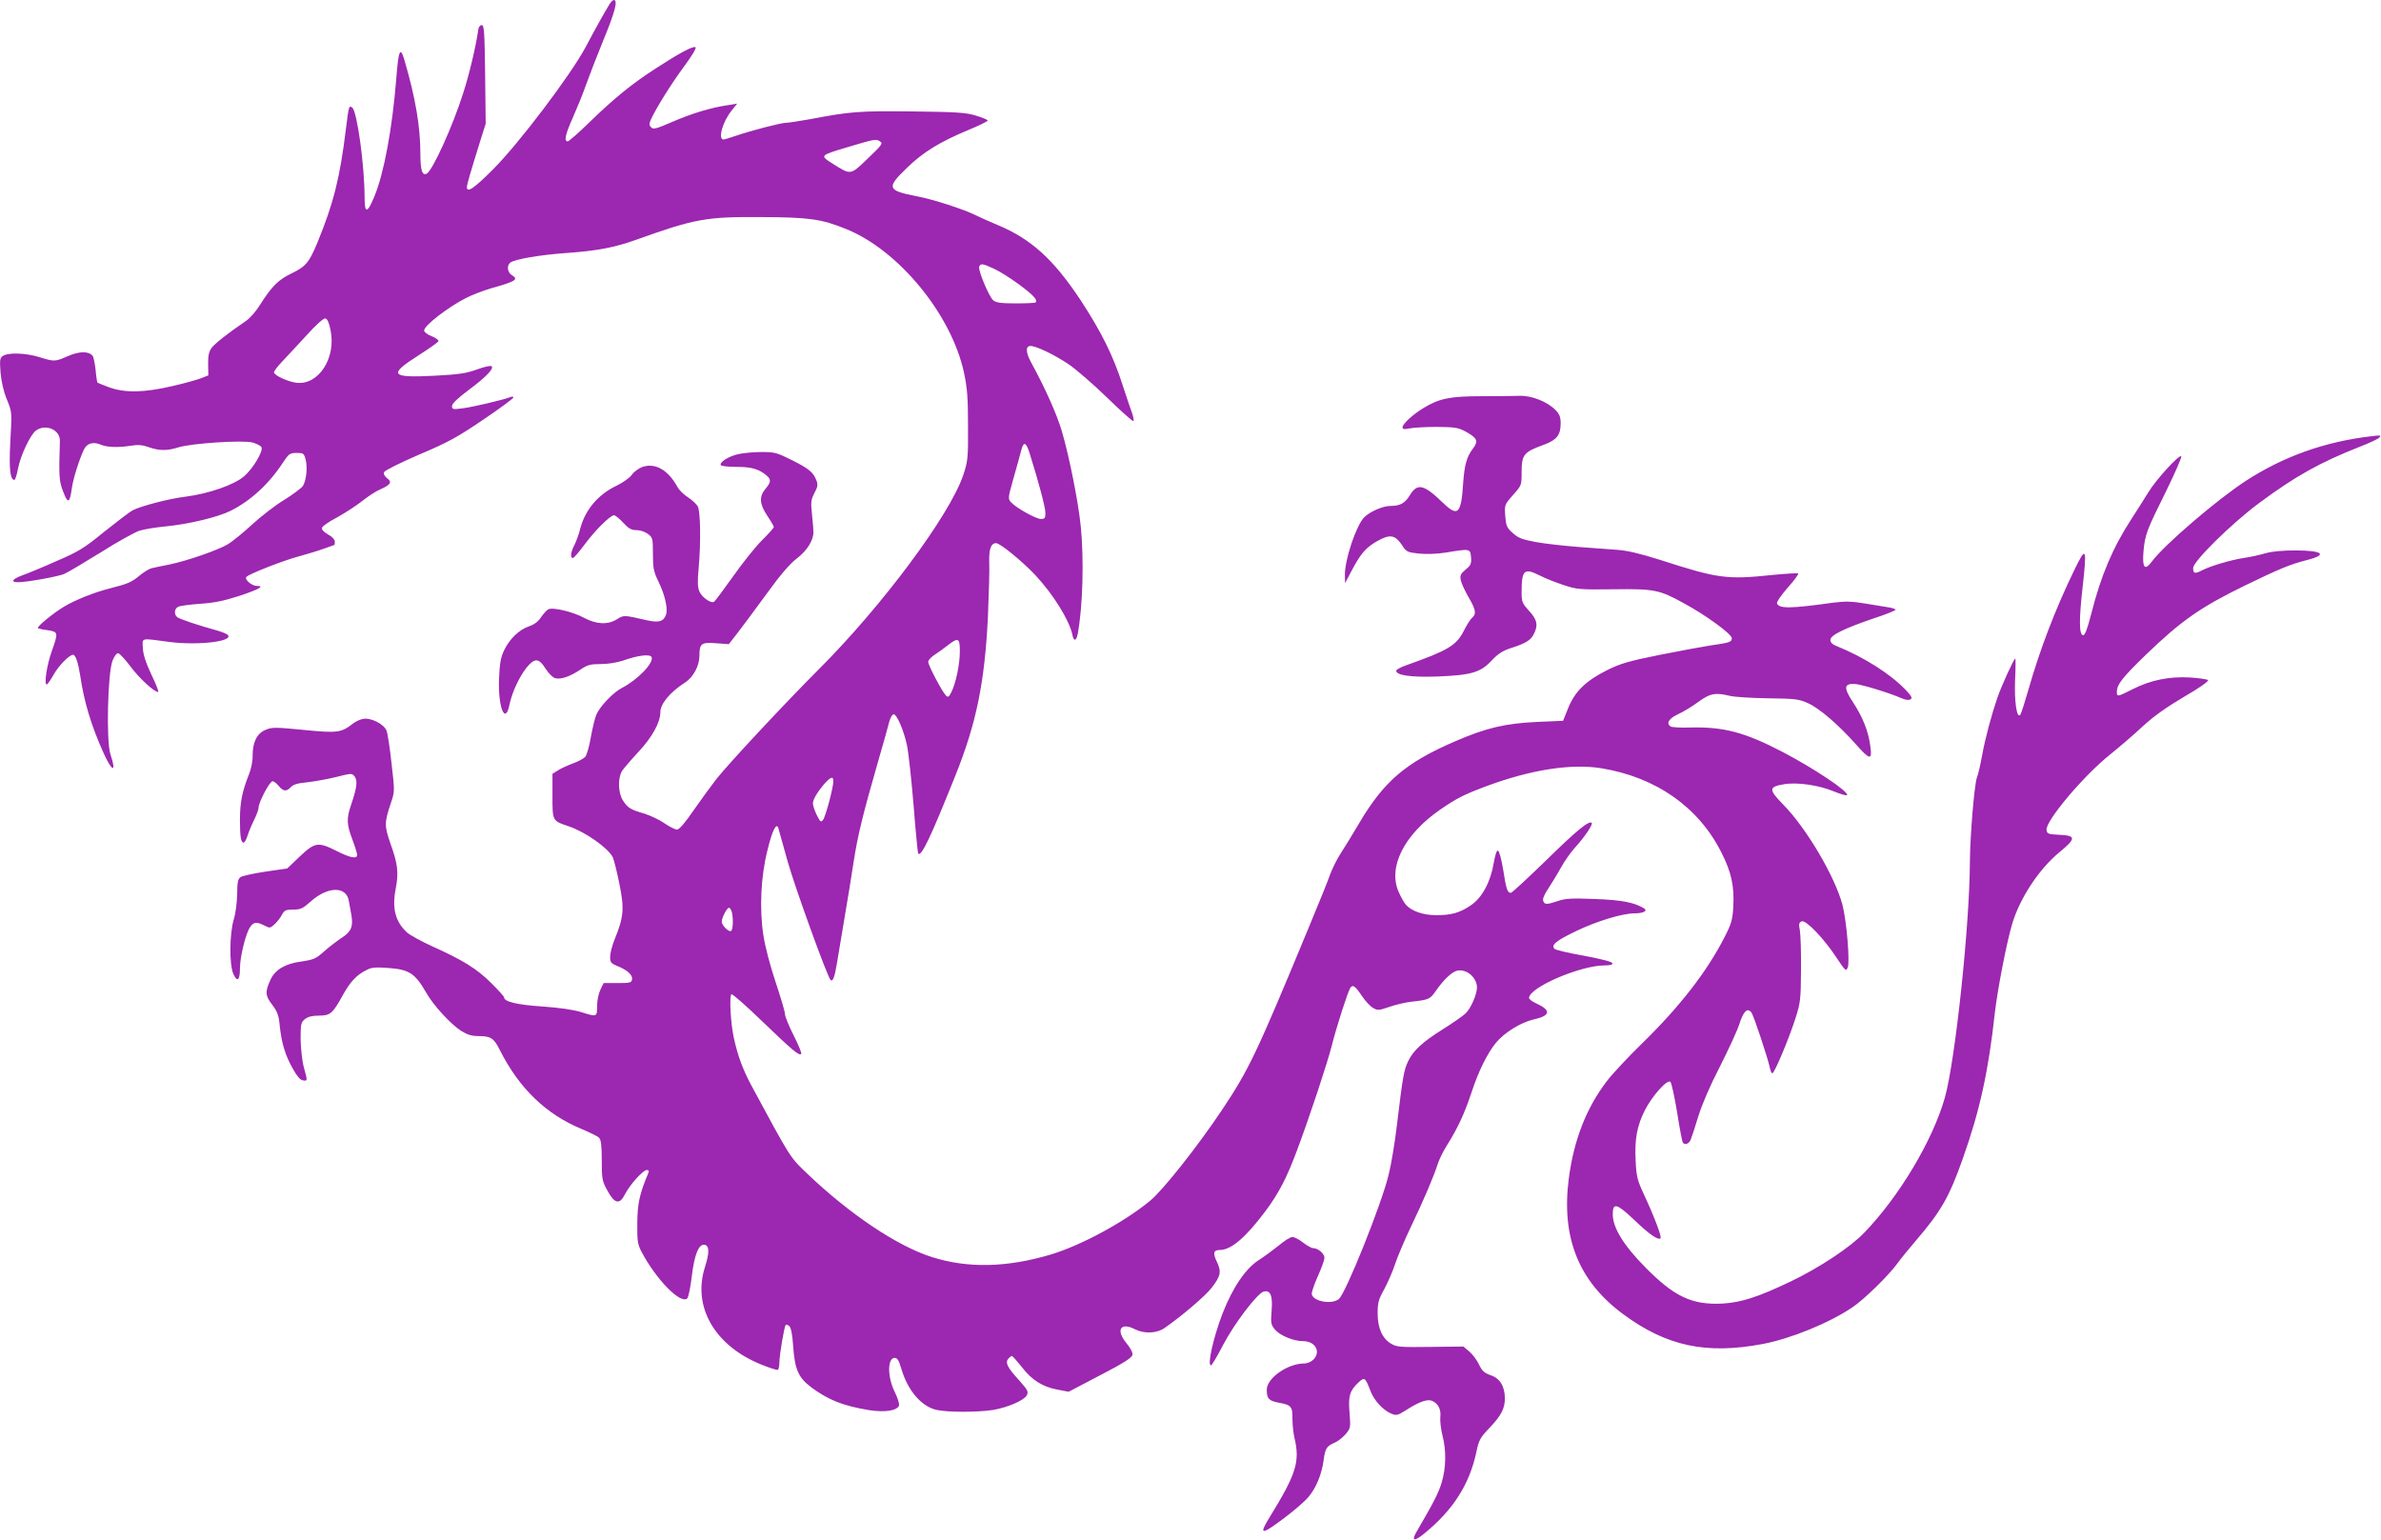 <?xml version="1.0" standalone="no"?>
<!DOCTYPE svg PUBLIC "-//W3C//DTD SVG 20010904//EN"
 "http://www.w3.org/TR/2001/REC-SVG-20010904/DTD/svg10.dtd">
<svg version="1.0" xmlns="http://www.w3.org/2000/svg"
 width="1280pt" height="828pt" viewBox="0 0 1280 828"
 preserveAspectRatio="xMidYMid meet">
<g transform="translate(0,828) scale(0.1,-0.1)"
fill="#9c27b0" stroke="none">
<path d="M3277 8258 c-27 -44 -72 -124 -127 -228 -79 -150 -364 -526 -501
-662 -101 -101 -139 -127 -139 -94 0 14 18 75 71 246 l30 95 -3 265 c-3 227
-5 265 -18 265 -8 0 -16 -9 -18 -20 -14 -97 -50 -248 -83 -349 -55 -173 -160
-405 -193 -428 -25 -17 -36 16 -36 101 0 150 -26 303 -85 505 -23 80 -33 60
-45 -101 -21 -262 -66 -506 -117 -628 -38 -93 -53 -95 -53 -8 0 172 -40 462
-66 484 -18 14 -19 10 -34 -111 -32 -264 -67 -404 -154 -615 -45 -108 -62
-128 -143 -167 -68 -33 -103 -69 -164 -165 -22 -36 -56 -75 -79 -90 -91 -62
-165 -119 -183 -144 -14 -20 -19 -42 -18 -87 l1 -60 -38 -15 c-20 -8 -91 -28
-157 -43 -150 -35 -254 -37 -339 -6 -32 12 -60 23 -62 25 -2 2 -7 33 -10 68
-4 35 -11 70 -16 76 -21 26 -72 25 -132 -1 -70 -31 -74 -31 -154 -6 -74 23
-170 26 -197 6 -16 -11 -17 -22 -12 -90 4 -46 17 -103 33 -141 30 -76 28 -62
19 -240 -7 -134 0 -195 22 -195 5 0 14 28 20 62 14 71 67 183 97 204 53 37
130 3 128 -57 -6 -188 -5 -215 18 -273 25 -66 35 -62 46 18 6 48 39 154 65
209 15 33 49 44 89 27 35 -15 94 -17 165 -6 36 6 62 4 95 -8 56 -20 99 -20
159 -1 71 22 346 40 399 26 24 -7 45 -18 48 -26 9 -22 -46 -114 -93 -155 -53
-46 -190 -94 -315 -110 -90 -11 -240 -50 -286 -74 -15 -8 -83 -60 -152 -115
-110 -90 -139 -107 -260 -159 -74 -33 -156 -67 -183 -76 -52 -20 -62 -36 -19
-36 46 0 212 30 246 44 18 7 106 60 197 116 90 57 184 109 209 117 25 8 88 18
140 23 125 12 282 50 350 84 108 54 208 146 283 262 30 45 36 49 72 49 36 0
39 -2 48 -35 11 -44 4 -113 -15 -143 -9 -12 -54 -46 -101 -75 -47 -28 -124
-88 -172 -132 -47 -44 -106 -91 -130 -106 -57 -33 -219 -89 -315 -109 -41 -8
-85 -17 -96 -20 -12 -3 -40 -20 -62 -38 -43 -36 -65 -46 -157 -69 -88 -22
-190 -63 -252 -100 -59 -36 -147 -108 -139 -115 2 -2 26 -8 53 -11 57 -9 57
-12 20 -117 -25 -70 -41 -175 -26 -175 4 0 21 24 38 54 26 47 84 106 104 106
13 0 27 -41 38 -111 21 -143 60 -272 127 -420 46 -101 69 -104 36 -5 -24 69
-15 440 11 504 10 26 23 42 31 40 8 -2 38 -34 67 -73 47 -63 126 -135 147
-135 5 0 -11 42 -36 93 -30 64 -45 110 -46 143 -3 57 -15 54 142 33 162 -21
362 5 310 41 -8 5 -33 15 -55 21 -92 25 -200 61 -212 71 -19 15 -16 46 5 56 9
5 62 12 117 16 76 5 126 15 213 43 105 35 137 53 93 53 -28 0 -69 36 -56 49
17 17 204 90 285 111 41 11 100 29 130 40 30 11 56 20 57 20 2 0 3 8 3 18 0
11 -14 27 -35 38 -19 10 -35 25 -35 34 0 9 35 34 83 59 45 25 106 65 136 89
30 24 73 52 97 62 54 24 63 38 35 59 -14 11 -20 23 -16 33 4 9 86 50 188 94
156 66 205 93 345 188 89 60 162 114 162 119 0 5 -8 6 -17 2 -38 -15 -201 -53
-255 -60 -53 -7 -58 -6 -58 12 0 13 30 42 89 86 94 70 137 115 124 128 -5 5
-40 -3 -78 -17 -58 -21 -97 -27 -230 -34 -236 -12 -249 5 -86 109 58 37 106
71 108 77 2 6 -15 18 -37 27 -22 8 -40 22 -40 30 0 27 129 126 227 176 32 16
92 39 133 51 135 38 150 48 110 72 -22 14 -27 50 -7 66 22 18 160 42 304 52
165 12 255 29 373 71 315 113 376 124 670 122 259 -1 325 -10 458 -64 282
-113 566 -458 634 -771 18 -85 22 -136 22 -288 1 -175 -1 -189 -26 -265 -74
-217 -435 -702 -778 -1045 -181 -181 -483 -505 -547 -586 -26 -33 -81 -108
-122 -167 -46 -68 -80 -107 -91 -107 -10 0 -40 15 -68 34 -27 19 -76 42 -108
52 -74 21 -90 31 -116 72 -26 42 -27 121 -3 159 10 14 50 61 90 104 71 76 115
156 115 210 0 45 51 107 133 160 44 28 77 90 77 143 0 67 10 74 89 68 l69 -5
46 59 c25 33 96 127 156 210 75 104 127 164 164 192 55 42 89 97 89 142 0 14
-4 57 -8 97 -7 63 -5 77 13 112 18 33 20 46 11 68 -17 44 -38 62 -131 109 -80
40 -94 44 -162 44 -41 0 -98 -5 -125 -11 -53 -11 -105 -44 -96 -60 4 -5 42 -9
86 -9 80 0 121 -12 162 -48 23 -20 22 -35 -8 -70 -35 -42 -32 -82 10 -145 19
-28 35 -56 35 -60 0 -5 -28 -36 -62 -70 -35 -34 -105 -122 -156 -194 -52 -73
-98 -135 -103 -138 -16 -11 -66 24 -79 55 -10 24 -11 55 -4 128 12 133 10 303
-5 330 -7 12 -30 34 -52 48 -22 14 -48 39 -57 56 -50 91 -118 131 -188 108
-19 -7 -45 -25 -57 -42 -12 -17 -49 -43 -82 -59 -100 -47 -170 -131 -196 -232
-6 -26 -20 -64 -30 -85 -21 -39 -25 -72 -9 -72 5 0 33 33 63 73 56 76 138 157
158 157 7 0 29 -18 49 -40 30 -32 44 -40 72 -40 21 0 46 -9 62 -21 25 -19 26
-25 26 -107 0 -77 4 -95 30 -149 35 -72 52 -147 40 -179 -14 -36 -38 -43 -105
-28 -121 28 -122 28 -158 5 -50 -31 -111 -28 -178 8 -61 33 -169 58 -192 45
-9 -5 -26 -24 -39 -43 -15 -23 -37 -39 -64 -48 -53 -18 -104 -67 -134 -129
-18 -38 -24 -71 -27 -149 -7 -156 33 -256 56 -143 23 108 102 238 144 238 15
0 31 -14 50 -45 16 -25 39 -48 52 -51 31 -8 79 9 135 46 38 26 54 30 110 30
39 0 88 8 120 19 83 29 146 36 153 18 12 -32 -76 -122 -159 -165 -47 -24 -119
-99 -138 -144 -8 -18 -21 -73 -30 -122 -8 -49 -22 -96 -30 -105 -9 -9 -37 -25
-63 -34 -27 -10 -63 -26 -81 -37 l-32 -20 0 -119 c0 -135 -1 -134 87 -163 91
-31 211 -116 237 -166 7 -15 23 -80 36 -145 27 -132 23 -177 -25 -295 -14 -34
-25 -77 -25 -96 0 -29 5 -35 33 -47 57 -22 88 -49 85 -73 -3 -19 -9 -21 -78
-21 l-75 0 -17 -35 c-10 -20 -18 -58 -18 -87 0 -61 0 -61 -86 -34 -37 12 -119
24 -207 30 -137 9 -207 26 -207 49 0 5 -31 39 -70 78 -77 76 -149 121 -315
196 -60 27 -123 62 -138 76 -62 58 -80 129 -60 233 17 88 12 133 -29 247 -32
93 -32 110 4 217 20 59 20 63 3 210 -9 83 -21 162 -27 177 -14 36 -86 72 -127
63 -17 -3 -41 -15 -55 -26 -61 -48 -83 -51 -264 -33 -153 15 -171 15 -205 0
-46 -19 -69 -66 -69 -139 1 -27 -8 -72 -20 -101 -36 -90 -48 -149 -48 -243 0
-92 5 -123 20 -123 5 0 14 17 21 38 6 20 22 58 35 84 13 26 24 56 24 66 0 29
60 142 75 142 7 0 22 -11 33 -25 24 -30 43 -32 66 -6 12 13 37 21 84 25 37 4
107 16 156 28 87 22 88 22 103 3 16 -23 12 -59 -19 -150 -26 -76 -25 -106 7
-190 14 -37 25 -74 25 -81 0 -23 -37 -16 -110 21 -100 50 -116 48 -198 -29
l-68 -65 -118 -17 c-65 -10 -125 -23 -134 -30 -13 -10 -17 -29 -17 -91 -1 -45
-8 -104 -19 -138 -22 -77 -24 -237 -2 -290 21 -48 36 -36 36 29 0 61 30 185
54 221 19 29 35 31 78 9 29 -15 31 -14 55 8 14 13 31 35 39 51 13 23 20 27 60
27 40 0 52 6 95 44 90 81 190 83 204 4 3 -18 9 -53 14 -78 11 -62 -2 -90 -54
-123 -24 -16 -66 -48 -93 -72 -43 -39 -56 -44 -121 -54 -86 -11 -140 -43 -165
-94 -32 -68 -31 -89 7 -138 28 -38 36 -57 41 -115 10 -92 29 -157 70 -229 22
-40 40 -61 54 -63 26 -4 26 -5 5 72 -9 34 -16 101 -17 150 0 81 2 90 23 107
16 13 39 19 75 19 62 0 74 11 129 110 39 71 74 109 127 135 28 15 49 16 119
11 111 -8 143 -29 203 -134 39 -68 130 -167 187 -204 34 -21 57 -28 94 -28 65
0 82 -11 113 -73 105 -209 250 -348 442 -427 42 -18 84 -38 92 -46 11 -11 15
-40 15 -122 0 -100 2 -111 30 -162 39 -72 66 -78 95 -20 26 51 97 130 117 130
11 0 13 -5 8 -17 -47 -112 -58 -162 -59 -268 -1 -98 2 -115 23 -155 78 -148
208 -281 245 -251 7 6 18 60 25 120 14 118 38 175 69 169 26 -5 26 -43 2 -119
-69 -214 52 -424 303 -525 45 -18 84 -31 89 -28 4 3 8 22 8 42 1 42 26 191 34
199 3 3 12 1 19 -6 9 -7 17 -45 21 -109 9 -125 28 -168 97 -220 93 -69 172
-100 312 -123 84 -13 150 -3 160 25 3 8 -7 40 -23 73 -40 80 -40 183 0 183 14
0 23 -15 35 -57 34 -117 106 -202 187 -222 58 -14 222 -14 306 -1 78 13 167
51 182 79 10 19 5 28 -40 79 -65 71 -77 96 -60 117 7 8 16 15 20 15 4 0 27
-27 53 -59 54 -71 114 -108 194 -122 l58 -11 170 89 c127 66 171 94 173 110 2
12 -12 38 -33 63 -58 70 -31 114 46 74 50 -25 118 -23 160 7 91 63 219 172
252 215 49 63 54 87 30 138 -24 49 -20 66 14 66 61 0 138 65 246 209 71 95
115 180 169 325 72 193 163 469 188 566 23 94 85 287 99 309 13 20 26 11 63
-44 18 -27 45 -56 60 -64 24 -14 32 -13 90 7 35 12 88 24 118 27 90 10 98 13
129 58 42 61 88 104 116 109 50 10 105 -38 105 -91 0 -37 -33 -112 -61 -139
-16 -15 -71 -53 -122 -85 -110 -69 -159 -114 -187 -172 -23 -48 -29 -84 -60
-341 -11 -94 -31 -215 -45 -270 -37 -155 -229 -634 -267 -667 -37 -32 -138
-14 -146 25 -2 10 13 53 32 96 20 44 36 89 36 100 0 23 -35 52 -61 52 -9 0
-33 14 -54 30 -21 17 -47 30 -57 30 -11 0 -43 -20 -71 -44 -29 -23 -77 -59
-108 -79 -72 -45 -142 -148 -197 -289 -49 -128 -83 -278 -62 -278 5 0 34 49
65 109 60 115 182 275 217 287 37 11 51 -20 44 -103 -5 -66 -4 -74 19 -102 27
-31 99 -61 150 -61 66 0 98 -57 55 -100 -11 -11 -33 -20 -48 -20 -90 0 -202
-79 -202 -141 0 -48 11 -60 65 -70 67 -12 74 -21 73 -87 0 -31 5 -77 11 -102
30 -128 10 -193 -132 -424 -62 -100 -48 -101 78 -6 52 39 110 89 129 112 41
48 72 123 82 200 8 61 16 74 59 92 17 7 43 28 59 46 27 32 27 36 21 115 -8 90
1 119 49 164 31 29 36 25 62 -43 19 -53 68 -107 114 -126 27 -11 34 -9 77 18
70 45 114 61 139 52 35 -13 52 -47 47 -88 -2 -20 3 -64 11 -97 22 -81 20 -179
-4 -256 -17 -56 -40 -101 -136 -266 -28 -48 -10 -51 43 -7 156 127 243 265
280 439 13 62 20 76 67 125 66 69 86 107 86 162 0 65 -27 109 -77 125 -33 12
-45 22 -62 57 -11 24 -34 55 -52 70 l-32 27 -177 -2 c-160 -2 -181 -1 -211 17
-48 28 -73 84 -73 164 0 57 5 75 36 130 19 36 46 97 58 135 13 39 51 129 85
200 66 137 124 273 145 340 7 22 29 67 50 100 59 94 94 172 130 280 37 114 86
213 132 269 44 54 135 110 201 125 92 20 98 49 17 86 -22 10 -40 23 -40 30 0
56 275 175 407 175 31 0 43 4 41 12 -3 8 -66 24 -153 40 -81 14 -152 31 -158
37 -20 20 5 42 115 95 112 54 250 96 317 96 45 0 70 13 50 26 -51 32 -121 46
-265 51 -125 5 -160 3 -199 -11 -61 -20 -71 -20 -79 1 -4 10 6 35 28 67 18 28
49 78 67 111 18 33 51 80 74 106 50 54 100 127 92 135 -14 15 -83 -42 -246
-202 -98 -95 -183 -174 -189 -174 -18 0 -25 20 -41 124 -9 54 -21 101 -28 103
-7 3 -15 -22 -23 -67 -17 -102 -63 -187 -123 -227 -61 -41 -104 -53 -187 -53
-69 0 -132 22 -162 56 -10 11 -27 42 -39 69 -59 134 30 309 224 443 89 61 126
80 249 126 237 88 454 122 616 96 295 -48 525 -210 647 -455 53 -105 69 -179
63 -290 -4 -70 -10 -91 -48 -165 -93 -182 -239 -371 -441 -568 -77 -75 -164
-168 -193 -207 -109 -144 -175 -314 -202 -518 -42 -319 52 -555 292 -732 233
-172 446 -218 752 -160 151 29 357 113 482 198 61 41 193 170 238 232 20 28
67 85 103 127 134 156 179 235 252 443 90 253 137 467 171 780 15 127 61 366
92 474 40 139 145 299 256 390 89 73 89 89 1 93 -62 3 -68 5 -71 26 -7 47 199
292 341 405 51 41 130 109 177 153 60 55 128 103 223 159 79 46 133 83 127 89
-4 4 -49 11 -98 14 -111 6 -210 -14 -307 -63 -81 -41 -85 -42 -85 -15 0 40 29
77 156 200 191 184 293 255 530 371 190 92 242 114 339 139 109 28 82 50 -61
51 -71 0 -128 -5 -164 -15 -30 -9 -84 -21 -120 -26 -70 -11 -177 -43 -222 -66
-38 -20 -48 -18 -48 12 0 36 203 236 350 346 202 150 330 221 550 308 47 18
92 39 100 47 13 13 8 14 -40 8 -251 -29 -472 -108 -675 -239 -158 -103 -439
-344 -507 -435 -38 -51 -52 -34 -45 53 8 92 17 115 123 328 48 98 84 181 80
185 -11 11 -136 -126 -177 -194 -19 -31 -59 -94 -90 -142 -101 -155 -165 -306
-217 -512 -20 -78 -33 -114 -43 -114 -22 0 -23 81 -4 250 25 224 21 234 -44
100 -103 -212 -186 -430 -247 -645 -20 -69 -39 -129 -44 -134 -19 -19 -32 80
-27 192 3 61 3 112 1 112 -7 0 -73 -144 -96 -210 -31 -90 -66 -219 -83 -314
-9 -49 -21 -101 -27 -115 -14 -36 -37 -312 -38 -451 -1 -344 -79 -1075 -135
-1272 -65 -229 -245 -530 -432 -724 -75 -79 -245 -191 -398 -264 -174 -83
-264 -112 -365 -118 -164 -8 -259 36 -417 197 -114 115 -173 211 -173 283 0
64 21 59 113 -28 82 -79 131 -113 144 -101 7 8 -33 115 -90 237 -35 75 -40 96
-44 180 -6 113 7 187 49 270 38 76 121 170 138 154 6 -6 22 -80 36 -164 13
-84 27 -156 30 -161 10 -17 34 -9 43 14 5 12 24 69 41 126 20 64 64 167 115
265 45 89 93 192 105 229 23 72 44 92 66 63 12 -17 88 -245 99 -298 3 -16 9
-28 13 -28 11 0 89 185 124 295 27 84 29 102 30 260 1 94 -2 189 -6 212 -7 36
-5 44 10 50 23 8 120 -93 188 -197 46 -69 50 -73 59 -52 13 29 -6 252 -28 337
-40 152 -194 413 -318 539 -80 82 -80 96 4 110 70 12 188 -5 269 -39 34 -14
65 -23 69 -20 15 16 -175 143 -345 232 -203 106 -317 136 -494 132 -53 -2
-101 1 -108 5 -27 17 -11 43 40 67 29 13 78 43 110 67 63 45 88 50 168 31 25
-6 117 -12 205 -13 145 -2 165 -4 214 -26 61 -27 163 -115 255 -218 79 -89 91
-91 81 -16 -10 81 -40 157 -93 238 -52 79 -50 102 10 99 35 -2 182 -47 249
-76 22 -10 40 -12 49 -7 12 7 7 17 -25 51 -86 89 -226 177 -377 238 -18 7 -28
18 -28 31 0 25 72 61 240 118 61 20 110 40 110 44 0 4 -15 9 -32 12 -18 3 -76
12 -128 21 -77 13 -110 13 -175 5 -228 -32 -291 -33 -302 -4 -3 8 23 45 57 84
35 39 60 73 57 77 -3 3 -66 -1 -139 -8 -245 -26 -294 -19 -603 81 -105 33
-174 50 -230 54 -44 3 -141 10 -215 16 -74 6 -175 17 -224 26 -74 14 -95 22
-124 49 -32 28 -36 39 -40 92 -4 59 -4 60 42 112 45 50 46 54 46 116 0 102 9
114 122 155 66 24 88 52 88 113 0 35 -6 50 -27 72 -45 46 -129 79 -193 77 -30
-1 -122 -2 -205 -2 -168 0 -227 -12 -310 -62 -60 -36 -115 -87 -115 -105 0
-11 9 -12 38 -6 20 4 87 8 147 8 98 -1 115 -4 154 -25 64 -36 70 -51 39 -92
-33 -44 -45 -86 -52 -183 -11 -170 -28 -186 -110 -107 -101 98 -136 106 -176
41 -27 -45 -53 -59 -106 -59 -41 0 -113 -32 -142 -63 -43 -47 -102 -224 -102
-307 l1 -45 39 74 c47 88 75 120 141 156 62 34 90 28 125 -24 24 -38 29 -40
92 -47 42 -4 96 -2 142 5 133 22 134 22 138 -24 3 -35 -1 -44 -29 -67 -27 -23
-31 -31 -26 -58 4 -17 23 -58 42 -91 39 -66 43 -90 19 -110 -9 -7 -29 -39 -45
-71 -40 -78 -85 -105 -308 -184 -29 -10 -54 -23 -55 -29 -3 -25 79 -37 219
-32 184 7 235 22 294 86 34 36 60 53 101 66 81 26 108 42 125 75 25 48 19 79
-25 126 -36 40 -40 48 -40 98 0 123 13 135 100 91 27 -14 83 -36 125 -50 72
-24 84 -25 268 -23 219 3 247 -2 379 -75 119 -64 258 -166 258 -188 0 -20 -9
-24 -115 -39 -38 -6 -160 -28 -270 -50 -169 -34 -213 -47 -284 -82 -116 -58
-174 -115 -210 -203 l-28 -70 -139 -6 c-172 -8 -275 -32 -443 -105 -264 -114
-381 -214 -514 -439 -36 -61 -81 -135 -101 -165 -20 -31 -44 -80 -55 -110 -10
-30 -64 -163 -119 -295 -280 -676 -318 -755 -464 -974 -129 -193 -317 -431
-386 -487 -138 -114 -370 -239 -532 -288 -238 -71 -448 -75 -640 -14 -187 59
-444 232 -672 450 -92 88 -86 78 -300 475 -45 84 -73 160 -94 258 -16 75 -24
219 -12 230 4 4 78 -61 165 -145 163 -157 199 -187 210 -176 4 3 -14 48 -40
99 -26 51 -47 103 -47 115 0 13 -23 90 -50 171 -29 87 -57 192 -66 252 -22
143 -14 318 22 459 25 104 48 150 58 119 2 -8 25 -88 50 -179 39 -139 213
-620 231 -638 12 -12 22 15 34 88 7 41 25 152 41 245 16 94 39 232 50 308 22
139 48 247 133 542 26 88 51 179 57 203 6 23 17 42 24 42 17 0 53 -82 71 -163
8 -34 24 -179 36 -322 11 -143 23 -262 25 -264 17 -18 66 85 199 417 114 283
159 505 176 857 5 121 9 252 7 291 -2 72 9 104 37 104 21 0 138 -95 209 -170
97 -103 184 -243 201 -322 7 -38 21 -35 29 5 27 148 34 399 16 578 -13 130
-61 371 -101 509 -27 92 -89 231 -165 370 -30 55 -32 90 -4 90 30 0 125 -45
203 -97 39 -26 133 -107 208 -180 75 -73 139 -130 142 -127 3 4 0 23 -7 43 -8
20 -30 88 -51 151 -50 157 -116 289 -225 455 -146 221 -268 331 -446 405 -43
18 -97 42 -119 53 -64 32 -227 85 -317 102 -159 31 -164 45 -53 152 86 84 177
140 328 203 59 24 107 48 107 52 0 4 -28 16 -62 26 -54 17 -102 20 -343 23
-287 3 -331 0 -552 -42 -57 -10 -113 -19 -126 -19 -28 0 -190 -42 -271 -70
-33 -11 -62 -20 -66 -20 -32 0 -6 94 42 154 l31 39 -48 -8 c-92 -13 -196 -45
-298 -89 -88 -38 -104 -43 -116 -31 -12 12 -12 19 -2 42 28 62 110 193 178
285 43 58 68 100 62 104 -13 8 -83 -29 -214 -114 -126 -81 -223 -160 -356
-289 -58 -57 -111 -103 -117 -103 -21 0 -13 38 29 131 22 50 54 128 69 172 16
45 58 154 94 242 62 150 79 215 56 215 -5 0 -16 -10 -23 -22z m1452 -737 c19
-12 16 -17 -71 -100 -87 -83 -84 -83 -183 -20 -68 43 -68 43 75 86 151 45 159
47 179 34z m613 -685 c29 -13 90 -51 136 -85 77 -57 102 -84 89 -97 -2 -3 -51
-5 -107 -5 -81 0 -106 4 -121 17 -23 21 -82 162 -75 180 7 19 17 18 78 -10z
m-3565 -331 c31 -149 -64 -296 -182 -283 -46 6 -116 37 -122 55 -2 5 16 30 39
54 24 25 83 89 132 142 55 61 95 97 105 95 11 -2 20 -22 28 -63z m3760 -668
c49 -156 83 -286 83 -314 0 -28 -3 -33 -24 -33 -27 0 -134 60 -161 90 -17 19
-16 24 13 127 17 60 36 128 42 152 13 51 27 45 47 -22z m-377 -1059 c0 -70
-22 -173 -46 -220 -13 -26 -18 -28 -29 -17 -21 22 -95 162 -95 181 0 9 15 25
33 37 17 11 50 34 71 51 58 45 66 41 66 -32z m-680 -698 c0 -33 -41 -188 -55
-207 -11 -15 -15 -13 -34 25 -11 23 -21 51 -21 63 0 22 27 66 68 112 31 32 42
34 42 7z m-546 -702 c9 -35 7 -96 -4 -103 -12 -7 -50 30 -50 50 0 21 28 75 39
75 5 0 11 -10 15 -22z"/>
</g>
</svg>
